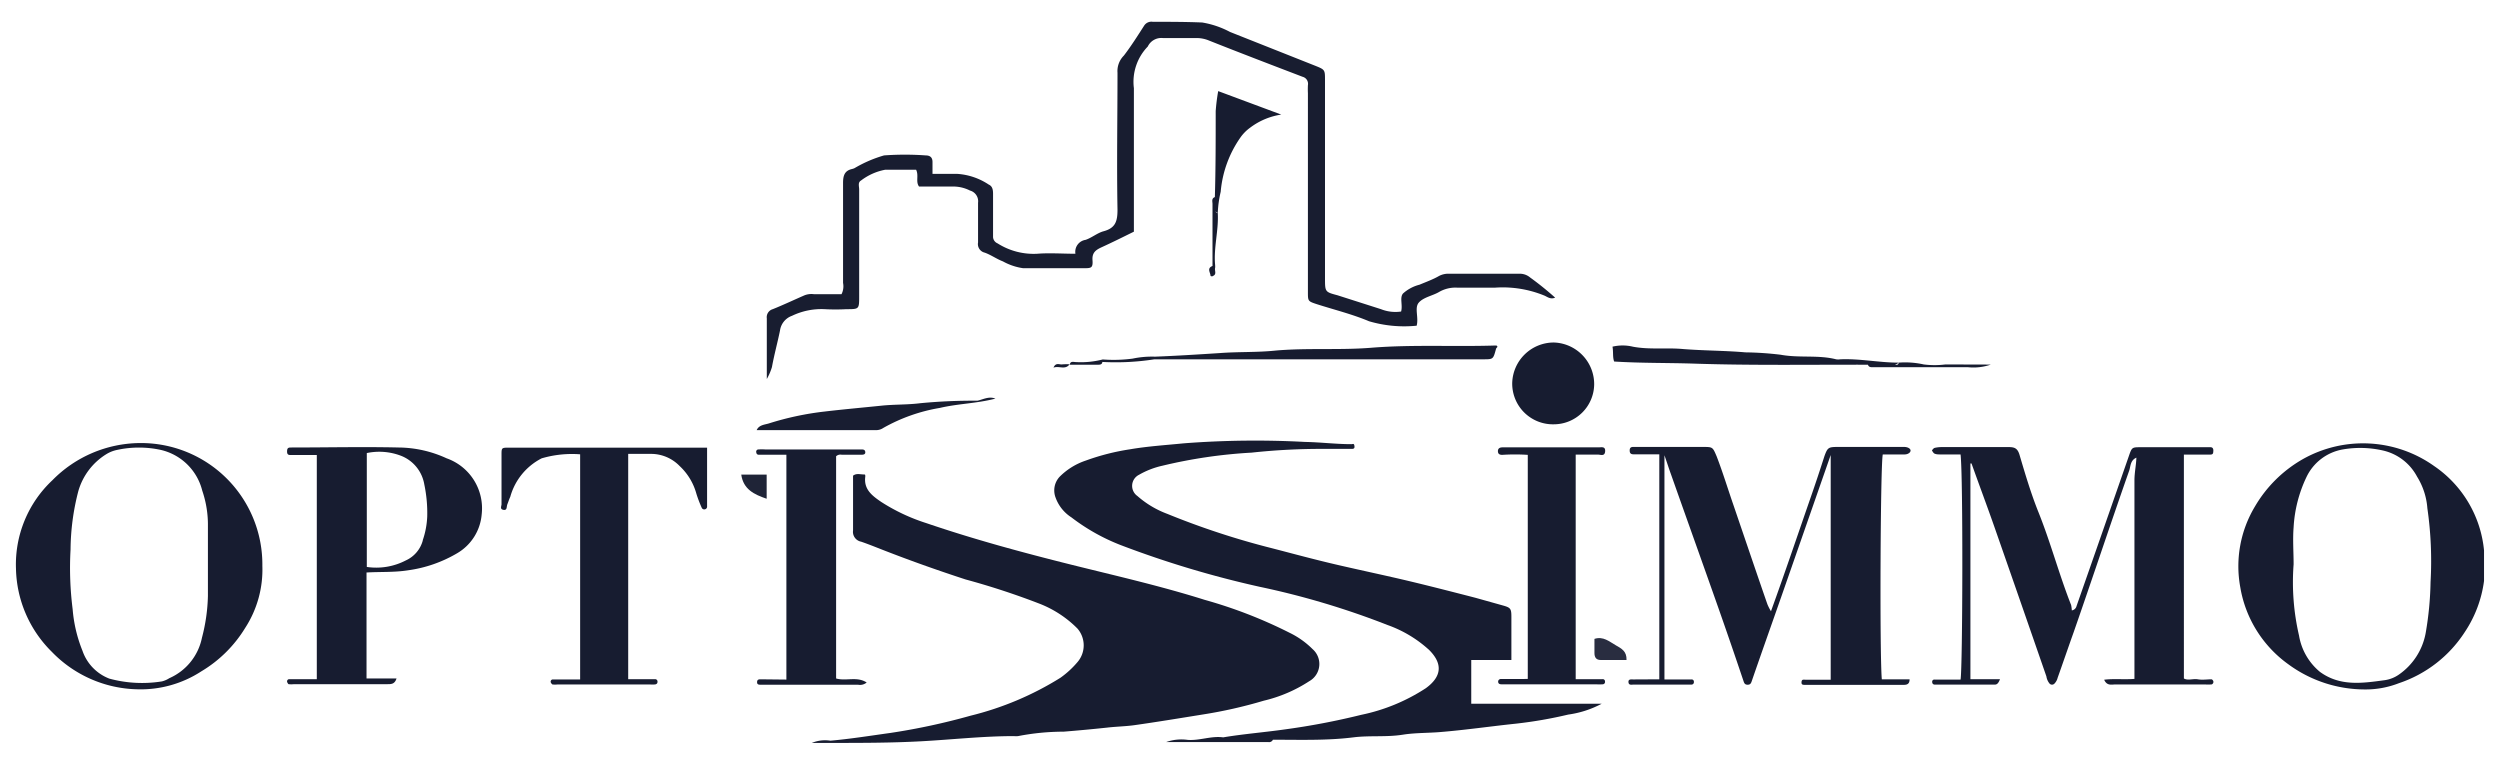 <svg id="Calque_1" data-name="Calque 1" xmlns="http://www.w3.org/2000/svg" viewBox="0 0 180 55"><defs><style>.cls-1{fill:#171c30;}.cls-2{fill:#181d30;}.cls-3{fill:#181d31;}.cls-4{fill:#292d40;}.cls-5{fill:#1f2437;}</style></defs><title>logo-mobile</title><path class="cls-1" d="M141.87,33.37V48.9H144c-.09.24-.19.39-.36.39H139.3a.17.17,0,0,1-.18-.18.15.15,0,0,1,.17-.18h1.87c.15-.76.19-14.68,0-16.21h-1.44c-.16,0-.34,0-.47-.08a.66.66,0,0,1-.15-.22s.08-.09.13-.14.37-.09.56-.09c1.62,0,3.23,0,4.84,0,.42,0,.63.09.77.54.42,1.42.84,2.84,1.39,4.2.87,2.18,1.47,4.45,2.33,6.63a2.3,2.3,0,0,1,.05.39.41.41,0,0,0,.34-.31q1.89-5.4,3.77-10.81c.22-.63.22-.63.88-.63h5c.17,0,.21.14.2.27s0,.26-.21.26h-1.91V48.85c.29.17.66,0,1,.06s.66,0,1,0a.24.24,0,0,1,.12.14.19.19,0,0,1-.13.23,4,4,0,0,1-.49,0h-6.42c-.28,0-.62.12-.82-.34.71-.09,1.41,0,2.18-.06V48c0-4.47,0-8.94,0-13.41,0-.55.12-1.08.14-1.64-.45.2-.41.63-.52.94-1.36,3.87-2.65,7.77-4,11.64-.39,1.09-.76,2.18-1.15,3.27a.91.91,0,0,1-.23.42.24.24,0,0,1-.35,0,1.07,1.07,0,0,1-.23-.52q-1.87-5.4-3.76-10.81c-.53-1.51-1.09-3-1.63-4.52Z"/><path class="cls-1" d="M119.47,48.91V32.71H117.6c-.17,0-.25-.08-.26-.22s0-.32.26-.31h5c.72,0,.71,0,1,.68.45,1.17.81,2.36,1.22,3.54.81,2.37,1.61,4.74,2.43,7.1a3.52,3.52,0,0,0,.26.51c1-2.76,1.91-5.46,2.85-8.17.35-1,.68-2,1-3,.23-.63.29-.66,1-.66h4.74c.24,0,.46.11.46.26s-.2.28-.43.28c-.53,0-1,0-1.57,0-.17.73-.23,14.32-.07,16.19h2c0,.33-.17.4-.42.4h-7.11c-.15,0-.27,0-.25-.21s.16-.16.29-.16c.58,0,1.17,0,1.81,0V32.76l-3.51,10.07c-.72,2.06-1.45,4.11-2.16,6.17-.06.18-.1.3-.31.3s-.25-.12-.31-.3q-.87-2.59-1.78-5.18c-1.14-3.24-2.3-6.47-3.44-9.7-.14-.38-.26-.77-.46-1.34V48.92c.65,0,1.29,0,1.94,0a.16.16,0,0,1,.18.18.17.17,0,0,1-.18.19h-4.15c-.14,0-.36.07-.38-.17s.19-.2.34-.2Z"/><path class="cls-2" d="M100.88,22.43c.13-.47-.12-1,.14-1.3a2.8,2.8,0,0,1,1.18-.63c.48-.2,1-.39,1.41-.63a1.44,1.44,0,0,1,.75-.16h5a1.15,1.15,0,0,1,.81.27,22,22,0,0,1,1.8,1.45c-.34.15-.58-.07-.78-.15a7.91,7.91,0,0,0-3.53-.57c-.92,0-1.84,0-2.76,0a2.35,2.35,0,0,0-1.3.32c-.47.27-1.1.37-1.44.75s0,1.06-.16,1.67a8.93,8.93,0,0,1-3.43-.32c-1.21-.51-2.51-.83-3.76-1.23-.64-.21-.64-.22-.64-.87V6.72a5.81,5.81,0,0,1,0-.59.52.52,0,0,0-.38-.6c-2.25-.86-4.5-1.72-6.74-2.61a2.31,2.31,0,0,0-.85-.18c-.82,0-1.65,0-2.47,0a1.08,1.08,0,0,0-1.09.61,3.65,3.65,0,0,0-1,3V16.68c-.75.37-1.53.76-2.32,1.12-.41.19-.7.38-.66.93s-.09.58-.56.58c-1.48,0-3,0-4.44,0a4.22,4.22,0,0,1-1.45-.49c-.45-.17-.86-.47-1.31-.63a.63.63,0,0,1-.48-.73c0-.95,0-1.91,0-2.86a.8.8,0,0,0-.58-.88,2.66,2.66,0,0,0-1.21-.29c-.82,0-1.64,0-2.46,0-.26-.36,0-.78-.21-1.21-.72,0-1.47,0-2.22,0a4.13,4.13,0,0,0-1.75.78c-.24.14-.13.42-.13.64,0,2.46,0,4.93,0,7.39v.3c0,.93,0,.93-.91.93a13.87,13.87,0,0,1-1.58,0,4.89,4.89,0,0,0-2.35.48,1.31,1.31,0,0,0-.86,1.06c-.18.88-.42,1.75-.58,2.63a4.18,4.18,0,0,1-.37.86c0-1.55,0-3,0-4.37a.6.6,0,0,1,.43-.66c.77-.31,1.53-.67,2.29-1a1.37,1.37,0,0,1,.66-.08h2a1.25,1.25,0,0,0,.11-.81c0-2.4,0-4.8,0-7.2,0-.54.12-.88.64-1a1,1,0,0,0,.18-.06,9.21,9.21,0,0,1,2.13-.92,20.66,20.66,0,0,1,3,0c.32,0,.49.15.49.47s0,.51,0,.86c.63,0,1.21,0,1.8,0a4.63,4.63,0,0,1,2.25.77c.27.12.31.38.31.67,0,1,0,2,0,3.05a.52.52,0,0,0,.32.51,4.84,4.84,0,0,0,2.87.75c.88-.07,1.78,0,2.74,0a.87.87,0,0,1,.73-1c.45-.15.85-.5,1.3-.62.85-.23,1-.71,1-1.55-.06-3.28,0-6.57,0-9.86A1.58,1.58,0,0,1,80.92,4c.53-.69,1-1.44,1.47-2.17A.62.62,0,0,1,83,1.57c1.19,0,2.37,0,3.56.05a6.52,6.52,0,0,1,2,.68l6.1,2.42c.72.29.74.29.74,1,0,4.77,0,9.53,0,14.3,0,1,0,1,.9,1.24l3.13,1A2.8,2.8,0,0,0,100.88,22.43Z"/><path class="cls-1" d="M50.91,32.18c0,1.46,0,2.87,0,4.27a.2.2,0,0,1-.15.22.2.2,0,0,1-.24-.12,9.17,9.17,0,0,1-.38-1,4.27,4.27,0,0,0-1.21-2,2.87,2.87,0,0,0-2-.87c-.56,0-1.11,0-1.7,0V48.9h1.94a.17.17,0,0,1,.17.19c0,.13-.08.17-.17.19a2.67,2.67,0,0,1-.4,0H40.16a1.7,1.7,0,0,1-.39,0s-.09-.08-.11-.14a.16.16,0,0,1,.12-.22c.23,0,.46,0,.69,0h1.3V32.71A7.76,7.76,0,0,0,39,33a4.44,4.44,0,0,0-2.26,2.77c-.08.17-.14.36-.21.54s0,.45-.28.4-.14-.26-.14-.41c0-1.18,0-2.36,0-3.55,0-.51,0-.52.55-.52H50.91Z"/><path class="cls-1" d="M56.62,48.93V32.74h-2c-.09,0-.16-.06-.17-.18a.16.16,0,0,1,.15-.2,4.17,4.17,0,0,1,.5,0h6.91c.12,0,.27,0,.29.18s-.14.2-.26.2H60.6a.46.46,0,0,0-.4.11v16c.71.21,1.5-.17,2.2.29a.74.74,0,0,1-.62.16h-7c-.13,0-.27,0-.27-.18s.1-.21.24-.21Z"/><path class="cls-1" d="M110,48.88V32.75a14.13,14.13,0,0,0-1.84,0c-.21,0-.31-.08-.31-.27s.13-.27.33-.27h6.91c.21,0,.51-.09.48.29s-.33.23-.53.23c-.52,0-1,0-1.59,0V48.9l1.93,0a.16.16,0,0,1,.18.17.17.17,0,0,1-.16.2,4,4,0,0,1-.49,0h-6.81c-.18,0-.25-.09-.23-.24a.2.2,0,0,1,.22-.14c.49,0,1,0,1.48,0Z"/><path class="cls-1" d="M111.88,30.55a2.93,2.93,0,0,1-3-3,3,3,0,0,1,3-2.89,3,3,0,0,1,2.9,3.05A2.91,2.91,0,0,1,111.88,30.55Z"/><path class="cls-3" d="M71.67,28.7c-1.33.35-2.68.36-4,.67a12.44,12.44,0,0,0-4.07,1.44.93.93,0,0,1-.55.16l-8.48,0s-.06,0-.09,0c.17-.39.6-.39.9-.49a21.32,21.32,0,0,1,4-.85c1.36-.16,2.71-.28,4.07-.42.94-.1,1.88-.06,2.82-.18a40,40,0,0,1,4.1-.18C70.77,28.77,71.19,28.51,71.67,28.7Z"/><path class="cls-4" d="M117.11,47.52h-1.86c-.33,0-.45-.2-.45-.5V46c.63-.21,1.08.2,1.52.45S117.13,46.89,117.11,47.52Z"/><path class="cls-5" d="M55.2,34.17v1.74c-.91-.31-1.68-.68-1.83-1.74Z"/><path class="cls-1" d="M140.07,26.24a6.23,6.23,0,0,1-1.56,0,6.15,6.15,0,0,0-1.81-.13c0,.16-.14.17-.26.17a1.28,1.28,0,0,0,.26-.17c-1.4,0-2.79-.3-4.2-.24a1,1,0,0,1-.3,0c-1.3-.33-2.65-.08-4-.33a23.36,23.36,0,0,0-2.53-.17c-1.49-.13-3-.12-4.5-.24-1.2-.11-2.41.06-3.61-.17a3.15,3.15,0,0,0-1.46,0c.07.39,0,.76.12,1.07,1.94.12,3.83.09,5.73.15,4.18.14,8.36.07,12.54.08.07.2.24.18.4.18,1.72,0,3.43,0,5.15,0,.55,0,1.11,0,1.66,0a3.82,3.82,0,0,0,1.64-.19Z"/><path class="cls-1" d="M110.58,50.67h-4.65V47.52h2.89c0-1.08,0-2.09,0-3.11,0-.58-.06-.66-.59-.81l-2-.56c-1.59-.41-3.18-.82-4.77-1.2s-3.39-.76-5.08-1.15-3.19-.8-4.77-1.21A56.43,56.43,0,0,1,84.05,37a6.89,6.89,0,0,1-2.16-1.29A.89.89,0,0,1,82,34.19a6,6,0,0,1,1.7-.66,35.79,35.79,0,0,1,6.41-.94,46.74,46.74,0,0,1,5.29-.27c.63,0,1.26,0,1.88,0,.15,0,.27,0,.24-.21s-.11-.13-.22-.13c-1.11,0-2.22-.14-3.32-.16a67.22,67.22,0,0,0-8.75.1c-1.3.13-2.59.21-3.87.43a16.48,16.48,0,0,0-3.18.81,4.8,4.8,0,0,0-1.89,1.17A1.44,1.44,0,0,0,76,35.82a2.83,2.83,0,0,0,1.14,1.43,14.35,14.35,0,0,0,3.56,2,71.9,71.9,0,0,0,10,3A57.9,57.9,0,0,1,99.9,45a8.8,8.8,0,0,1,3,1.8c1,1,.9,1.92-.24,2.75A13.46,13.46,0,0,1,98,51.47a51.46,51.46,0,0,1-5.51,1.05c-1.48.21-3,.33-4.42.57-.87-.12-1.7.25-2.57.18a3.26,3.26,0,0,0-1.54.16h7.37a.3.3,0,0,0,.32-.17c1.92,0,3.86.07,5.79-.17,1.19-.15,2.41,0,3.61-.2.86-.13,1.75-.11,2.62-.18,1.85-.15,3.68-.42,5.51-.61a31.28,31.28,0,0,0,3.73-.65,7.23,7.23,0,0,0,2.41-.78Z"/><path class="cls-1" d="M87.71,6.56A14.13,14.13,0,0,0,87.53,8c0,2.07,0,4.13-.06,6.19-.26.1-.17.32-.17.5v4.46c-.43.17-.15.47-.14.72,0,0,.12.06.17,0,.3-.12.1-.39.16-.59a1.21,1.21,0,0,0,0-.19c-.12-1.26.26-2.49.19-3.75a.17.17,0,0,1-.16-.12.74.74,0,0,0,.16.12,7.93,7.93,0,0,1,.21-1.53A8,8,0,0,1,89.31,9.9,3,3,0,0,1,90,9.2a4.93,4.93,0,0,1,2.25-.95Z"/><path class="cls-1" d="M94.51,46.74a6.11,6.11,0,0,0-1.66-1.18,33.59,33.59,0,0,0-6.11-2.37c-3.17-1-6.39-1.73-9.6-2.53-3.52-.88-7-1.82-10.46-3a13.61,13.61,0,0,1-3.23-1.52c-.66-.45-1.27-.91-1.15-1.82,0-.15,0-.16-.12-.16-.25,0-.52-.1-.76.09,0,1.32,0,2.63,0,3.94A.72.72,0,0,0,62,39c.64.22,1.26.48,1.89.72,1.86.72,3.73,1.38,5.63,2a54,54,0,0,1,5.31,1.74,7.86,7.86,0,0,1,2.75,1.8,1.85,1.85,0,0,1,0,2.41,6.64,6.64,0,0,1-1.23,1.13,22.22,22.22,0,0,1-6.47,2.73,47.25,47.25,0,0,1-5.76,1.24c-1.44.2-2.88.43-4.33.56a2.48,2.48,0,0,0-1.34.16h1.34c2.2,0,4.39,0,6.58-.12S70.78,53,73,53a1.5,1.5,0,0,0,.3,0,17.2,17.2,0,0,1,3.28-.32c1-.08,2.08-.18,3.11-.29.68-.08,1.37-.09,2-.18,1.63-.23,3.25-.5,4.87-.76a33.4,33.4,0,0,0,4.43-1,10.31,10.31,0,0,0,3.27-1.4A1.42,1.42,0,0,0,94.51,46.74Z"/><path class="cls-1" d="M107.75,24.88a1.38,1.38,0,0,0-.2,0c-2.94.09-5.89-.08-8.84.16-2.28.18-4.58,0-6.86.2-1.33.14-2.67.08-4,.18-1.56.1-3.13.2-4.69.26a6.75,6.75,0,0,0-1.61.14,10.25,10.25,0,0,1-2.15.06,6.27,6.27,0,0,1-1.93.19c-.17,0-.4-.1-.45.19h2c.17,0,.33,0,.35-.2a18.08,18.08,0,0,0,3.75-.19c3.13,0,6.25,0,9.38,0,4.76,0,9.53,0,14.3,0,.71,0,.71,0,.91-.74C107.74,25,107.9,25,107.75,24.88Z"/><path class="cls-1" d="M76.43,26.24c-.18,0-.42-.14-.58.23.41-.15.84.19,1.16-.24A3.72,3.72,0,0,0,76.43,26.24Z"/><polygon class="cls-1" points="77.01 26.23 77.01 26.23 77.01 26.23 77.01 26.23 77.01 26.23"/><path class="cls-1" d="M18.89,40.74a8.74,8.74,0,0,0-8.84-8.84,8.93,8.93,0,0,0-6.28,2.68,8.31,8.31,0,0,0-2.62,6.36,8.65,8.65,0,0,0,2.59,6A8.81,8.81,0,0,0,9.9,49.63a8,8,0,0,0,4.59-1.29,9.25,9.25,0,0,0,3.17-3.14A7.72,7.72,0,0,0,18.89,40.74Zm-4.35,5.18a4.06,4.06,0,0,1-2.35,2.91,1.74,1.74,0,0,1-.53.23,9,9,0,0,1-3.79-.2,3.29,3.29,0,0,1-1.93-2,10.13,10.13,0,0,1-.71-3,23.69,23.69,0,0,1-.15-4.29,17.14,17.14,0,0,1,.56-4.21,4.62,4.62,0,0,1,2-2.65,2.4,2.4,0,0,1,.81-.32,7.41,7.41,0,0,1,3.11,0,4,4,0,0,1,3,2.93,7.61,7.61,0,0,1,.41,2.37c0,1,0,1.91,0,2.86,0,.79,0,1.58,0,2.36A12.88,12.88,0,0,1,14.54,45.92Z"/><path class="cls-1" d="M175.25,33.55a8.83,8.83,0,0,0-9.45-.49,9.35,9.35,0,0,0-3.44,3.4,8.35,8.35,0,0,0-1.06,5.82,8.56,8.56,0,0,0,3.45,5.54,9.31,9.31,0,0,0,5.51,1.82,6.57,6.57,0,0,0,2.46-.45,9.06,9.06,0,0,0,4.75-3.69,8.65,8.65,0,0,0,1.38-3.67v-2.2A8.3,8.3,0,0,0,175.25,33.55ZM175,41.91a23.62,23.62,0,0,1-.35,3.66,4.65,4.65,0,0,1-1.93,3,2.36,2.36,0,0,1-1,.4c-1.62.22-3.23.47-4.69-.6a4.31,4.31,0,0,1-1.5-2.61,17,17,0,0,1-.39-5.13c0-.89-.07-1.78,0-2.66a9.58,9.58,0,0,1,.92-3.61,3.58,3.58,0,0,1,2.62-2,7.35,7.35,0,0,1,2.91.08,3.71,3.71,0,0,1,2.44,1.88,5,5,0,0,1,.74,2.27A26.67,26.67,0,0,1,175,41.91Z"/><path class="cls-1" d="M32.16,33a8.41,8.41,0,0,0-3.46-.78c-2.56-.06-5.13,0-7.7,0-.2,0-.32,0-.33.25s.08.3.29.29h1.85V48.9h-2a.16.16,0,0,0-.13.22s.06.13.1.14a1.7,1.7,0,0,0,.39,0H27.9c.27,0,.52,0,.65-.41H26.39V41.22c1-.06,2,0,3-.16a9.47,9.47,0,0,0,3.53-1.23,3.58,3.58,0,0,0,1.76-2.78A3.82,3.82,0,0,0,32.16,33Zm-1.72,5.92a2.21,2.21,0,0,1-1.22,1.43,4.62,4.62,0,0,1-2.81.47V32.62a4.37,4.37,0,0,1,2.42.18,2.69,2.69,0,0,1,1.72,2.08,10,10,0,0,1,.21,2.32A6,6,0,0,1,30.44,38.89Z"/></svg>